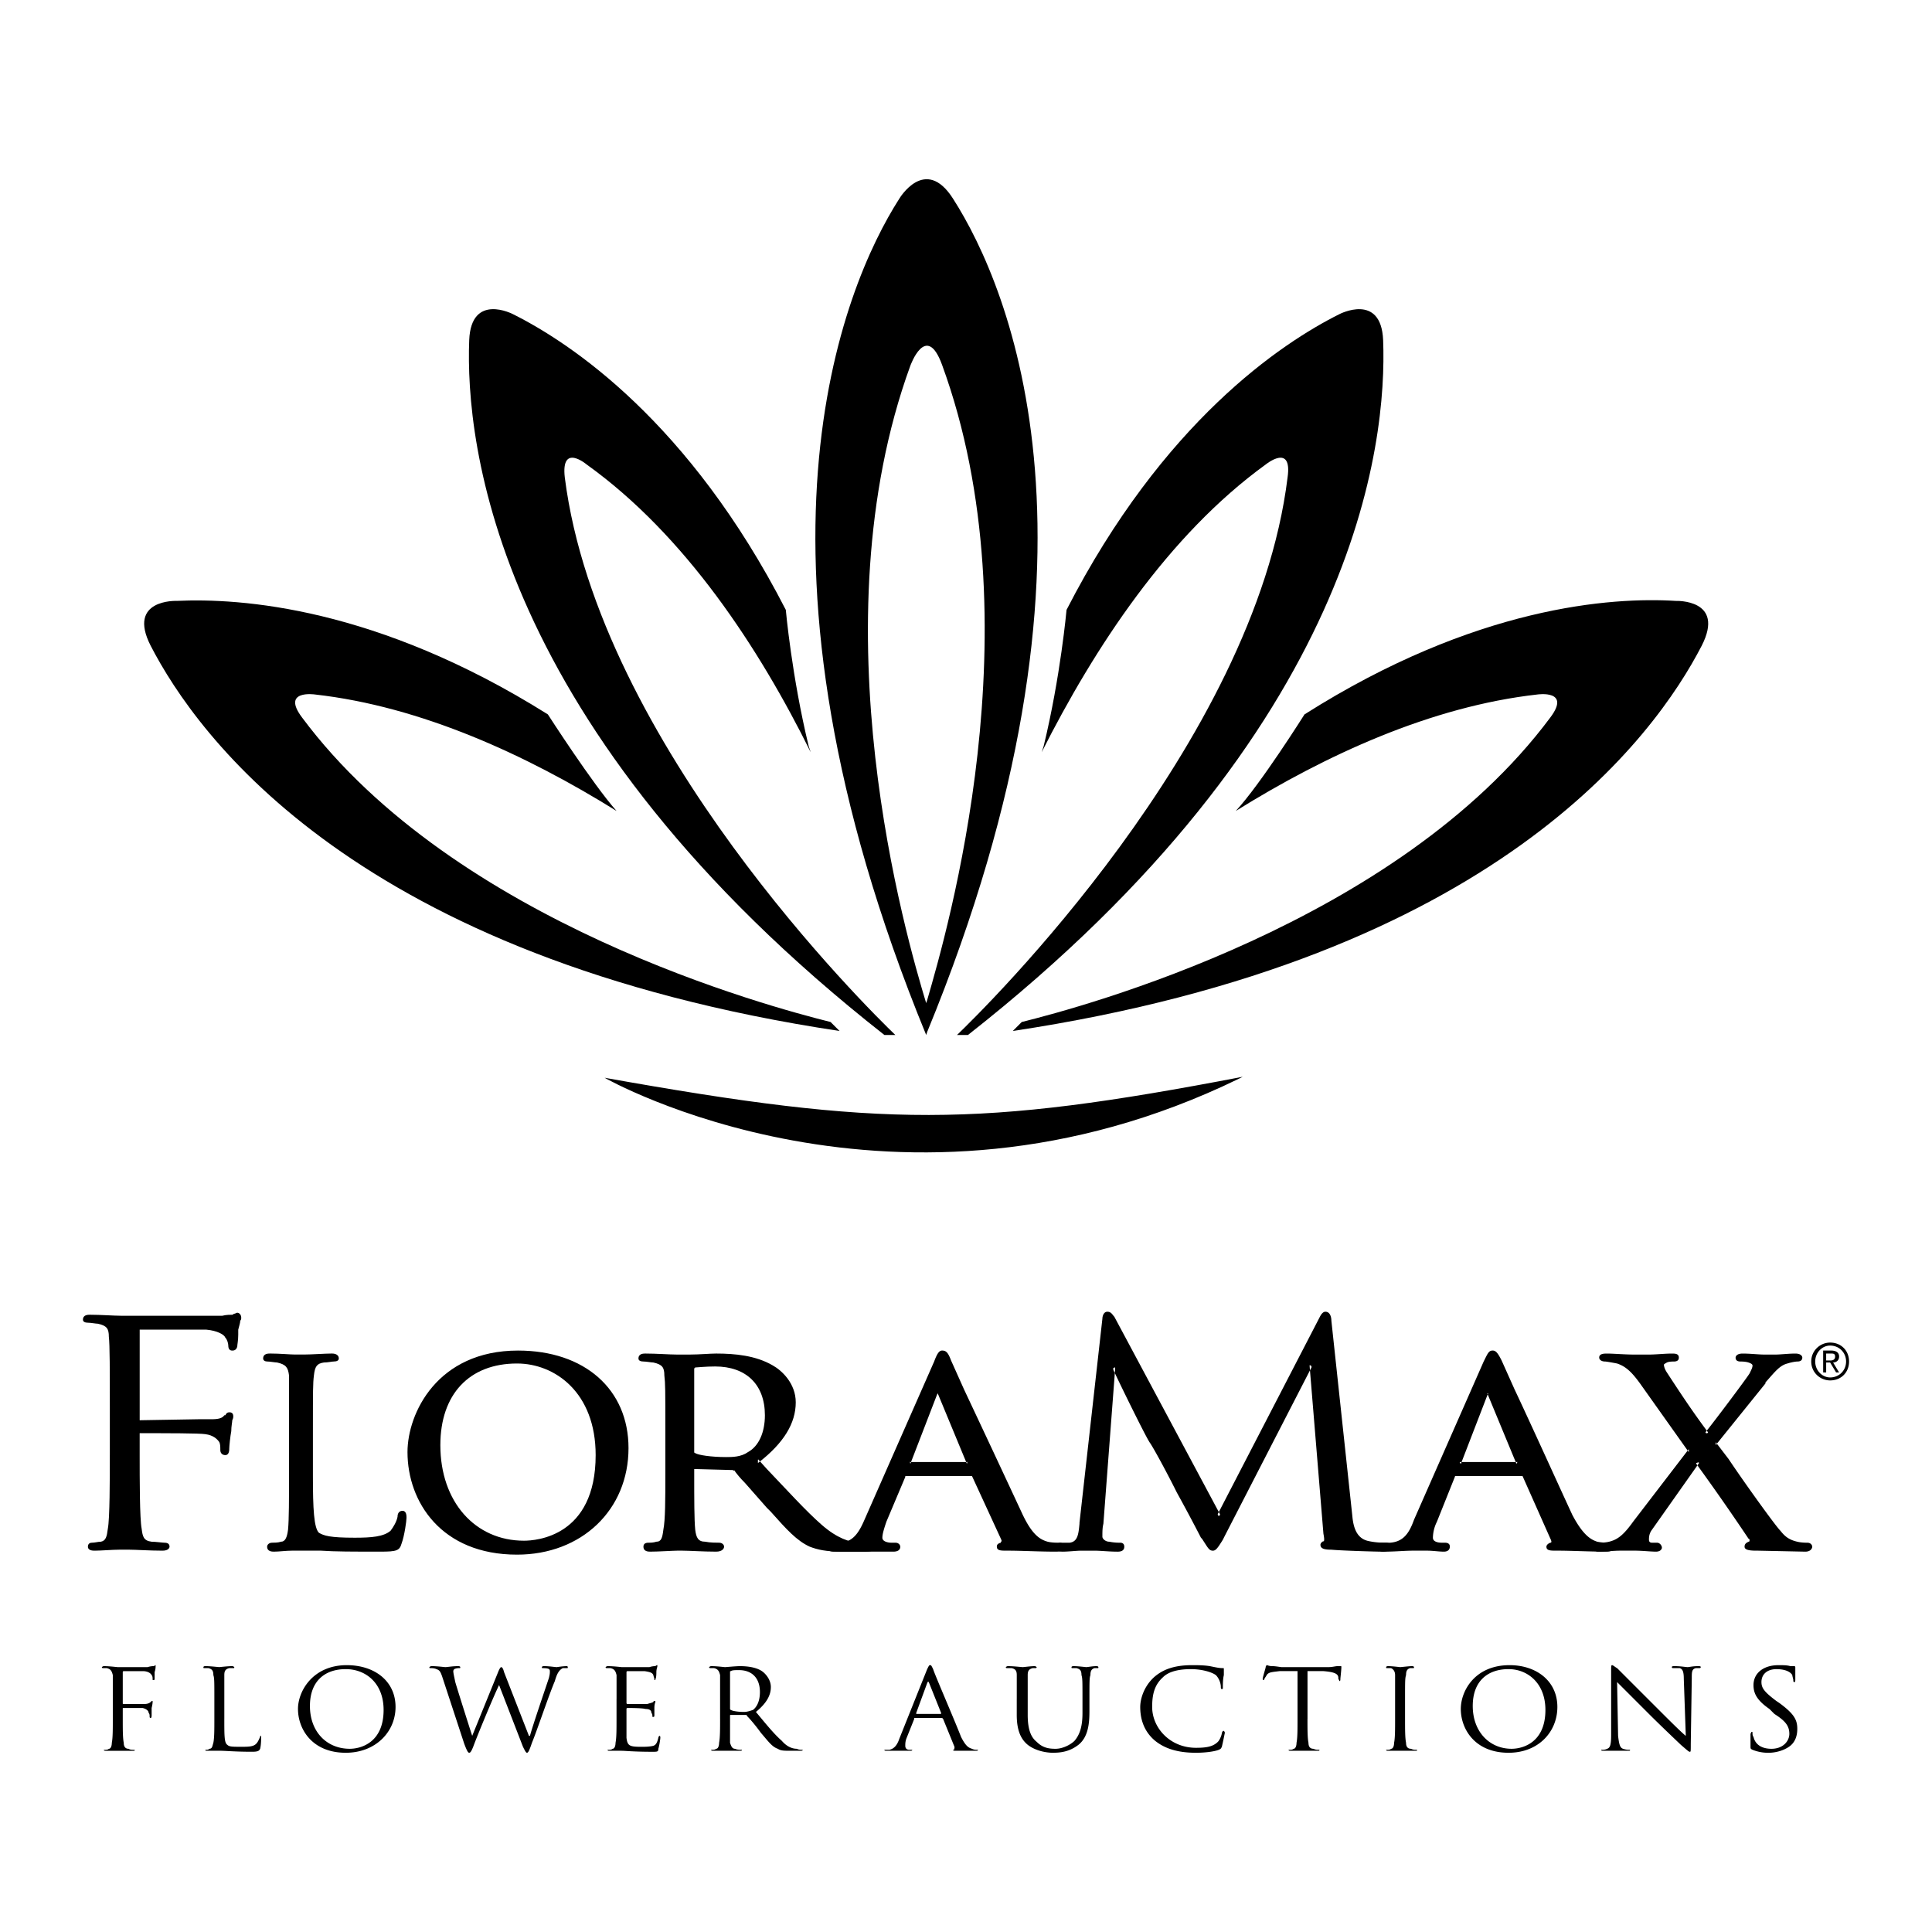 <svg xmlns="http://www.w3.org/2000/svg" width="2500" height="2500" viewBox="0 0 192.756 192.756"><g fill-rule="evenodd" clip-rule="evenodd"><path fill="#fff" d="M0 0h192.756v192.756H0V0z"/><path fill="#fff" d="M80.982 102.066l-28.705-9.237-20.86-13.409-7.349-13.409h10.33l14.204 5.563 6.953 3.674 4.569 4.966 14.799 10.728-14.302-19.368-6.059-18.078-2.285-13.409 8.84 2.285 9.237 9.733 7.053 12.416 3.079 9.833 6.952 12.417-4.668-38.837 7.45-20.759 5.066 3.674 5.066 12.218.992 19.269-.992 10.628-.895 3.675-.895 4.172 6.458-7.847 6.953-18.574 15.693-12.416 4.172 5.562-2.781 13.41-7.45 14.302-5.462 7.847 8.144-2.881 12.117-8.244 19.965-5.065 7.053 1.887-7.549 7.847-12.516 11.125-26.322 10.627-15.295 5.265-18.475-.695-2.285-.895z"/><path d="M92.504 102.961c19.568-47.578 8.244-74.297 2.582-83.137-2.781-4.371-5.363 0-5.363 0-5.662 8.84-16.886 35.757 2.682 83.434l.099-.297zm-1.688-66.45s1.589-4.47 3.178-.099c9.436 25.825.497 56.517-1.49 63.369l-.1.299c-1.986-6.555-11.024-37.645-1.588-63.569zM60.323 107.529s29.202 16.688 63.271.1l.396-.199c-26.42 5.066-35.856 5.066-63.667.099zM123.295 80.91c8.939-5.562 19.469-10.429 30.098-11.622 0 0 3.377-.496 1.291 2.285-15.297 20.561-46.783 28.905-52.744 30.393l-.893.895c48.174-7.251 64.064-29.4 68.734-38.439 2.383-4.668-2.584-4.47-2.584-4.47-6.355-.396-19.965.497-37.047 11.324 0 0-4.371 6.953-6.855 9.634z"/><path d="M126.275 46.345s2.682-2.185 2.186 1.291c-3.277 26.62-30.395 53.14-32.977 55.623h1.092c38.937-30.592 41.816-59.098 41.419-69.329-.199-4.768-4.371-2.583-4.371-2.583-5.76 2.881-17.58 10.727-27.215 29.5 0 0-.596 6.655-2.285 13.607l-.197.596c5.264-10.429 12.614-21.653 22.348-28.705zM61.514 80.91c-8.939-5.562-19.468-10.429-30.097-11.622 0 0-3.376-.496-1.29 2.285 15.296 20.561 46.782 28.905 52.742 30.393l.894.895C35.59 95.61 19.698 73.461 15.03 64.422c-2.384-4.668 2.582-4.47 2.582-4.47 6.357-.298 19.965.597 37.049 11.324 0 0 4.469 6.953 6.853 9.634z"/><path d="M58.535 46.345s-2.583-2.185-2.185 1.291c3.376 26.62 30.394 53.14 32.976 55.623h-1.092c-38.937-30.593-41.817-59.099-41.42-69.33.199-4.768 4.37-2.583 4.37-2.583 5.762 2.881 17.581 10.727 27.216 29.5 0 0 .596 6.655 2.285 13.607l.199.596c-5.166-10.428-12.516-21.652-22.349-28.704zM11.156 140.705c0-3.973 0-6.555-.1-7.449 0-.795-.298-1.191-1.291-1.391-.198-.1-.695-.1-.993-.1-.1 0-.298 0-.298-.1 0-.199.198-.297.497-.297 1.39 0 3.278.098 3.476.098h9.437c.596 0 1.092 0 1.291-.098.198-.1.397-.199.497-.199s.199.1.199.297c0 .199-.199.498-.298 1.191 0 .199-.1 1.391-.1 1.59-.1.199-.1.299-.298.299-.1 0-.199-.1-.199-.299s-.099-.596-.298-.992c-.198-.299-.894-.795-2.085-.795l-6.556-.1c-.199 0-.298.1-.298.297v9.039c0 .1 0 .199.199.199h5.86c.497 0 .894 0 1.39-.1.696 0 1.093-.1 1.391-.396.099-.1.198-.299.298-.299.099 0 .198.1.198.199 0 .199-.198.596-.298 1.391 0 .596-.1 1.59-.1 1.787 0 .199 0 .398-.198.398-.199 0-.199-.1-.199-.199-.099-.199-.099-.596-.199-.895-.198-.396-.695-.793-1.589-.893-.794-.1-6.059-.1-6.556-.1-.1 0-.199 0-.199.199v2.186c0 2.482 0 6.355.199 7.449 0 .693.198 1.291 1.192 1.391.397 0 1.092.098 1.291.098s.298.1.298.199-.199.199-.497.199c-1.688 0-3.575-.1-3.774-.1-.198 0-2.086.1-2.98.1-.397 0-.496-.1-.496-.199s.099-.199.198-.199c.298 0 .696-.098.994-.098.596-.1.695-.697.894-1.391.1-1.094.1-4.967.1-7.449v-4.468z"/><path d="M11.354 140.705v-7.449c-.099-.895-.397-1.391-1.489-1.59-.298-.1-.795-.1-1.093-.1h-.1s.1 0 .1.1h-.1H12.049c.199 0 .397.1.397.1 1.49 0 8.741-.1 9.437-.1h.298c.496 0 .894 0 1.093-.1.099 0 .198-.1.298-.1h.099s-.099 0-.099-.098V131.665c-.1.199-.1.496-.199.895v.596c-.099.396-.099.893-.198 1.092v0c0-.199-.1-.695-.298-1.092-.199-.396-.993-.895-2.285-.895l-6.556-.1c-.298 0-.497.199-.497.496v9.039c0 .299.199.398.397.398h7.25c.696-.1 1.192-.1 1.589-.596 0-.1.1-.1.1-.199h-.1v.297c-.1.199-.1.598-.198 1.094-.1.496-.1 1.59-.1 1.787v.199-.1c0-.197-.099-.596-.199-.895-.199-.396-.794-.893-1.788-1.092h-6.556c-.298 0-.397.1-.397.398v2.186c0 2.582 0 6.355.1 7.449.099.693.298 1.488 1.391 1.588.496.1 1.191.1 1.39.1h.099v-.1h-4.072-3.278v.1c.298 0 .696 0 .994-.1.794-.1.993-.994 1.092-1.588.099-1.094.099-4.867.099-7.449v-4.468h.002zm-.397 4.471c0 2.383 0 6.355-.199 7.35-.099.793-.199 1.191-.695 1.291-.298 0-.597.1-.895.1-.297 0-.397.197-.397.396 0 .398.497.398.695.398.597 0 1.788-.1 2.483-.1h.894c.695 0 2.086.1 3.377.1.596 0 .695-.299.695-.398 0-.199-.1-.396-.497-.396-.199 0-.894-.1-1.291-.1-.795-.1-.894-.498-.994-1.291-.198-.994-.198-4.967-.198-7.35v-2.186c2.781 0 5.959 0 6.556.098.794.1 1.191.498 1.391.795.099.199.099.498.099.795 0 .299.199.498.497.498.397 0 .397-.498.397-.697 0-.197.099-1.191.198-1.688 0-.496.1-.895.1-1.094.1-.197.1-.297.1-.396 0-.396-.298-.396-.397-.396-.199 0-.298.098-.397.297h-.099c-.199.299-.596.396-1.292.396h-1.291l-5.86.1v-9.039h6.655c1.092.102 1.788.498 1.887.795.198.199.298.596.298.795 0 .398.199.498.397.498.1 0 .397 0 .497-.398 0-.197.099-.596.099-1.191v-.498c.1-.396.199-.693.199-.893.099-.1.099-.199.099-.299 0-.297-.199-.496-.397-.496-.099 0-.199.1-.298.1-.099 0-.099.1-.198.1-.199 0-.596 0-.993.1h-9.735-.397c-.695 0-1.986-.1-3.079-.1-.199 0-.695 0-.695.496 0 .199.199.299.497.299s.795.1.993.1c.894.197 1.093.496 1.093 1.291.099.795.099 3.377.099 7.35v4.468h-.001zM31.021 147.26c0 3.676.099 5.365.695 5.762.497.396 1.291.596 3.675.596 1.589 0 2.979 0 3.675-.795.397-.396.696-.992.794-1.49 0-.197.1-.297.298-.297s.199.1.199.396c0 .199-.199 1.787-.497 2.484-.198.596-.298.695-1.887.695-4.47 0-6.457-.1-8.244-.1h-2.384c-.298 0-.397 0-.397-.199 0 0 0-.1.199-.1.298 0 .596-.1.894-.1.596-.098.794-.695.894-1.488.199-.994.199-2.98.199-5.465v-4.469c0-3.973 0-4.668-.1-5.463-.1-.895-.298-1.291-1.292-1.49-.297-.1-.794-.1-1.092-.1-.1 0-.199 0-.199-.1 0-.197.1-.197.497-.197H33.106c.298 0 .397 0 .397.197 0 .1-.1.1-.199.1-.198 0-.596 0-.993.1-.895.1-1.193.596-1.193 1.49-.099.795-.099 1.49-.099 5.463v4.57h.002z"/><path d="M30.822 147.26c0 4.172.199 5.463.795 5.959.496.498 1.489.598 3.774.598 1.589 0 2.979 0 3.874-.795.397-.396.695-1.092.795-1.689l.099-.1h-.099s.099 0 .099.199-.298 1.689-.497 2.385c-.199.496-.199.596-1.688.596-2.781 0-4.569-.1-5.96-.1-.895 0-1.589-.1-2.284-.1h-.1s-.099.1-.496.1h-2.086.1c0 .1 0 .1-.1.1h.1c.298 0 .695 0 .993-.1.795-.199.895-.994.994-1.59.198-1.092.198-3.078.198-5.562v-4.469c0-3.973 0-4.668-.1-5.562 0-.895-.298-1.391-1.49-1.59-.199-.098-.794-.098-1.092-.098v.098h.298c.993 0 1.986 0 2.482.1h.895c.794-.1 2.086-.1 2.781-.1h.198c0-.098 0-.098.1-.098h-.1c-.198 0-.695 0-.993.098-1.093.1-1.391.695-1.391 1.59-.1.895-.1 1.59-.1 5.562v4.568h.001zm.398-4.569c0-3.973 0-4.668.099-5.463.099-.895.299-1.191.994-1.291.397 0 .794-.1.993-.1.298 0 .497-.1.497-.299 0-.496-.596-.496-.695-.496-.695 0-1.987.1-2.781.1h-.596-.299c-.496 0-1.489-.1-2.482-.1-.199 0-.695 0-.695.496 0 .199.198.299.397.299.298 0 .795.1.993.1.894.199 1.093.496 1.192 1.291v9.932c0 2.385 0 4.471-.099 5.465-.1.793-.298 1.191-.695 1.191-.298.1-.695.1-.894.1-.298 0-.497.197-.497.396 0 .496.497.496.695.496.496 0 1.191-.098 1.788-.098h2.88c1.391.098 3.179.098 5.96.098 1.589 0 1.887-.098 2.086-.793.298-.797.497-2.285.497-2.584 0-.199 0-.695-.398-.695-.298 0-.497.199-.497.596-.1.498-.397.994-.695 1.391-.695.596-1.887.695-3.576.695-2.483 0-3.079-.199-3.576-.496-.497-.496-.596-2.385-.596-5.662v-4.569zM43.735 144.182c0-5.562 3.377-8.344 7.847-8.344 4.172 0 8.045 3.277 8.045 9.338 0 7.449-4.966 8.74-7.35 8.74-4.768 0-8.542-3.775-8.542-9.734zm-2.881.695c0 4.568 3.179 10.031 10.728 10.031 6.556 0 10.926-4.668 10.926-10.43 0-5.959-4.569-9.535-10.827-9.535-7.549 0-10.827 5.862-10.827 9.934z"/><path d="M43.934 144.182c0-5.066 2.88-8.145 7.648-8.145 3.774 0 7.847 2.879 7.847 9.139 0 8.143-5.959 8.541-7.151 8.541-4.868 0-8.344-3.873-8.344-9.535zm8.343 10.031c1.292 0 7.549-.496 7.549-9.037 0-6.557-4.271-9.537-8.244-9.537-4.966 0-8.045 3.277-8.045 8.543-.001 5.859 3.575 10.031 8.74 10.031z"/><path d="M40.656 144.877c0 4.967 3.377 10.23 10.926 10.23 6.456 0 11.125-4.471 11.125-10.629 0-5.859-4.371-9.732-11.025-9.732-8.047 0-11.026 6.256-11.026 10.131zm11.025-9.734c6.356 0 10.628 3.773 10.628 9.336 0 5.961-4.569 10.232-10.728 10.232-7.251 0-10.43-5.066-10.43-9.834.001-3.775 2.882-9.734 10.53-9.734zM69.063 136.533c0-.1.1-.199.199-.299.297-.098 1.092-.098 2.086-.098 3.178 0 5.264 1.887 5.264 5.064 0 1.887-.794 3.277-1.888 3.873-.694.498-1.589.498-2.284.498-1.391 0-2.781-.1-3.178-.396-.199-.102-.199-.199-.199-.299v-8.343zM66.58 147.16c0 2.484 0 4.471-.099 5.465-.199.793-.298 1.391-.895 1.488-.298 0-.695.1-.894.1-.199 0-.298.1-.298.1 0 .199.198.199.496.199H71.446c.397 0 .497 0 .497-.199 0 0 0-.1-.199-.1-.298 0-.993-.1-1.391-.1-.894-.098-1.092-.695-1.191-1.488-.1-.994-.1-2.98-.1-5.465v-.596c0-.1 0-.197.199-.197h3.675c.198 0 .298.098.397.197.695.596 2.085 2.385 3.376 3.775 1.689 1.887 2.781 3.178 4.172 3.676.695.396 1.49.496 3.178.496h2.186c.596 0 .795 0 .795-.199 0 0-.199-.1-.298-.1-.199 0-.597 0-1.192-.1-.795-.098-2.086-.396-3.774-1.787-1.688-1.59-3.775-3.873-6.357-6.557 2.782-2.086 3.774-3.973 3.774-5.859 0-1.787-1.391-2.98-2.185-3.477-1.589-.992-3.675-1.092-5.562-1.092h-7.052c-.298 0-.497 0-.497.197 0 .1.198.1.298.1.298 0 .794 0 .993.1.994.199 1.292.596 1.391 1.49v9.933h.001z"/><path d="M69.262 136.533l.1-.1c.198 0 .992-.1 1.986-.1 3.079 0 4.966 1.789 4.966 4.867 0 1.689-.596 3.08-1.688 3.676-.695.496-1.589.496-2.185.496-1.49 0-2.781-.197-3.079-.396-.1 0-.1-.1-.1-.1v-8.343zm-.497 8.344c0 .197.1.396.397.496.497.299 1.887.496 3.278.496.596 0 1.589-.1 2.383-.596 1.192-.695 1.987-2.186 1.987-4.072 0-3.277-2.087-5.363-5.463-5.363-.895 0-1.789.1-2.186.199-.198.1-.397.297-.397.496v8.344h.001z"/><path d="M66.381 147.16c0 2.385 0 4.471-.198 5.465-.1.793-.199 1.191-.696 1.191-.298.1-.596.1-.794.1-.397 0-.497.197-.497.396 0 .496.497.496.695.496.794 0 2.285-.098 2.682-.098h.497c.695 0 2.086.098 3.377.098.596 0 .795-.297.795-.496s-.199-.396-.497-.396-.894 0-1.391-.1c-.695 0-.894-.398-.992-1.191-.1-.994-.1-3.08-.1-5.465v-.596h-.1.1l3.675.1c.198 0 .198 0 .298.1v-.1c.199.299.596.795 1.093 1.291.695.795 1.49 1.689 2.186 2.484l.396.396c1.59 1.789 2.583 2.881 3.874 3.477.795.299 1.589.496 3.277.496h2.186c.497 0 .994 0 .994-.496 0-.199-.199-.396-.497-.396h-1.192c-.795-.1-1.987-.398-3.576-1.789-1.59-1.391-3.377-3.377-5.463-5.562l-.895-.992v.396c2.583-1.986 3.774-3.973 3.774-6.059 0-1.887-1.391-3.178-2.284-3.676-1.689-.992-3.774-1.191-5.662-1.191-.596 0-1.688.1-2.582.1h-.994-.397c-.695 0-1.987-.1-3.079-.1-.199 0-.695 0-.695.496 0 .199.199.299.497.299s.794.1.993.1c.895.199 1.093.496 1.093 1.291.099.795.099 1.49.099 5.463v4.468zm.398-4.469v-5.562c-.099-.895-.397-1.391-1.49-1.59-.298-.098-.794-.098-1.092-.098h-.1s.1 0 .1.098h-.1.298c1.092 0 2.384 0 3.079.1h.397c.1 0 .497 0 .994-.1h2.582c1.788 0 3.874.1 5.463 1.094.795.396 1.987 1.588 1.987 3.277 0 1.986-1.093 3.773-3.576 5.662l-.199.197 1.093 1.094c2.086 2.285 3.874 4.172 5.462 5.562 1.59 1.49 2.98 1.787 3.875 1.887.595.1.993.1 1.192.1h.099s-.099 0-.099-.1h.099-2.782c-1.589 0-2.384-.1-3.178-.496-1.093-.498-2.086-1.59-3.675-3.279l-.298-.396c-.794-.795-1.589-1.688-2.186-2.482-.496-.498-.893-.994-1.191-1.291-.198-.1-.298-.199-.596-.199l-3.675-.1c-.298 0-.497.199-.497.496v.596c0 2.484 0 4.471.199 5.562.099.695.298 1.49 1.39 1.59.397 0 1.093.1 1.391.1h.1c-.1 0-.1 0-.1-.1h-.298c-1.291 0-2.682 0-3.377-.1h-.298-.199c-1.291.1-2.185.1-2.682.1h-.298v.1h.1c.198 0 .596 0 .894-.1.795-.199.994-.994 1.093-1.59.099-1.092.099-3.078.099-5.562v-4.47z"/><path d="M90.716 146.068c-.099 0-.198 0-.099-.1l2.682-6.854c.198-.396.298-.396.496 0l2.88 6.854c0 .1 0 .1-.099.1h-5.86zm-4.271 5.662c-.596 1.291-1.191 2.285-2.582 2.383-.198 0-.695.1-.894.1-.1 0-.199 0-.199.1 0 .199.1.199.497.199h5.861c.298 0 .497 0 .497-.199 0-.1-.1-.1-.298-.1h-.397c-.497 0-1.093-.297-1.093-.795 0-.396.099-.992.397-1.688l1.887-4.471c0-.197.1-.197.298-.197h6.556c.1 0 .198 0 .198.098l2.881 6.258c.199.398 0 .695-.197.695-.1 0-.199.1-.199.199 0 .199.297.199.895.199h4.768c.396 0 .695 0 .695-.199 0-.1-.199-.1-.299-.1-.396 0-.795-.1-1.291-.197-.596-.1-1.49-.498-2.582-2.783-1.889-3.873-6.656-14.4-7.152-15.395-.297-.795-.497-.895-.695-.895-.099 0-.298.199-.596.994l-6.956 15.794z"/><path d="M90.716 145.869s.1 0 .1.1v.1l2.682-6.953.1-.1h-.1l.1.1 2.88 6.953v-.1.1c0-.1 0-.199.1-.199h-5.862v-.001zm5.861.498c.099 0 .199-.1.298-.199.1-.1 0-.199 0-.299l-2.88-6.854c-.099-.1-.199-.496-.497-.496-.198 0-.298.396-.397.496l-2.682 6.854c-.099.1 0 .299 0 .299.1.1.199.199.298.199h5.86z"/><path d="M86.247 151.631c-.596 1.391-1.192 2.186-2.384 2.285h-.894c-.299 0-.497.197-.497.396 0 .496.596.496.795.496h5.86c.596 0 .694-.297.694-.496 0-.1-.099-.396-.496-.396h-.397c-.298 0-.894-.1-.894-.498 0-.396.199-.992.397-1.588l1.887-4.471c0-.1 0-.1.099-.1h6.656-.1l2.881 6.258c.098.199.098.299 0 .299v.1c-.398.1-.398.297-.398.396 0 .398.398.398.994.398h.1c1.389 0 3.078.098 4.768.098.297 0 .893 0 .893-.496 0-.1-.1-.396-.496-.396-.299 0-.795 0-1.191-.1-.695-.199-1.49-.598-2.484-2.682a2884.64 2884.64 0 0 0-5.86-12.516l-1.291-2.881c-.298-.795-.496-.992-.894-.992-.298 0-.497.297-.794 1.092l-6.954 15.794zm7.35-15.594c.099-.199.298-.795.397-.895.199 0 .398.596.497.795l1.292 2.881c1.688 3.576 4.47 9.732 5.86 12.514 1.092 2.285 1.986 2.781 2.781 2.881.396.199.895.199 1.291.199h.1s-.1 0-.1-.1H100.451c-.299-.1-.596-.1-.596-.1v.2l.098-.1c.1 0 .299-.1.299-.297.1-.1.199-.299 0-.697l-2.881-6.256c-.1-.199-.199-.299-.397-.299h-6.556c-.199 0-.397.1-.497.396-.1 0-1.887 4.471-1.887 4.471-.298.695-.397 1.291-.397 1.787 0 .695.695.994 1.292.994h.497s-.1 0-.1-.1H82.87h.1c0 .1-.1.1-.1.1h.1c.198 0 .695 0 .894-.1 1.689-.1 2.284-1.291 2.781-2.482l6.952-15.792z"/><path d="M134.719 151.232c.1.895.297 2.385 1.588 2.684a6.225 6.225 0 0 0 1.988.297c.197 0 .297 0 .297.1 0 .199-.297.199-.695.199-.695 0-3.973 0-5.064-.1-.697-.1-.895-.1-.895-.299 0-.098.1-.098.197-.197.199 0 .199-.398.199-.895l-1.49-16.984h-.1l-8.74 17.084c-.695 1.092-.695 1.291-.992 1.291-.199 0-.398-.199-.994-1.094-.795-1.291-4.271-8.342-5.064-9.535-.299-.396-3.477-6.754-3.775-7.449h-.1l-1.291 15.596v1.389c0 .299.396.697.795.697.496.098.992.197 1.191.197.1 0 .199 0 .199.1 0 .199-.199.199-.496.199H106.014c-.299 0-.498 0-.498-.199 0-.1.199-.1.299-.1.297 0 .496 0 .895-.1 1.092-.197 1.092-1.191 1.291-2.086l2.184-20.461c0-.297.1-.396.299-.396s.299.1.496.297l10.629 19.865 10.23-19.766c.1-.297.199-.396.396-.396.299 0 .398.199.398.695l2.086 19.367z"/><path d="M134.42 151.332c.199.795.398 2.484 1.887 2.881a9.118 9.118 0 0 0 1.988.199h.098s-.098 0-.098-.1l.098-.1c-.098.1-.197.1-.496.1-.596 0-3.973-.1-5.064-.1-.498-.1-.697-.1-.697-.197 0 .098.1.098.1.098l-.1.1h.1c.398-.1.398-.695.299-1.191l-1.49-16.984v-.199h-.396l-.1.1-8.742 17.084-.197.396c-.398.598-.496.795-.596.795s-.398-.396-.695-.895l-.1-.197c-.398-.496-1.291-2.385-2.385-4.371-1.092-2.186-2.283-4.469-2.781-5.066-.197-.396-2.781-5.66-3.674-7.449l-.1-.098h-.398l-1.291 15.793v1.389c0 .398.398.895.994.994.496.1.992.1 1.191.1h.1c-.1 0-.1 0-.1-.1h-.297c-.795 0-1.689 0-2.285-.1h-.596c-.1 0-.398 0-.695.1h-2.186v.1h.1c.297 0 .496 0 .992-.1 1.094-.199 1.293-1.191 1.391-2.186v-.1l2.186-20.461v.1l.1-.297c.1 0 .1 0 .299.297l10.627 19.766.199.398 10.43-20.164c.098-.297.197-.297.197-.297h.1l.1.496 1.983 19.466zm-1.588-19.566c0-.299-.1-.895-.598-.895-.297 0-.496.398-.596.596l-10.23 19.766h.396l-10.627-19.863c-.199-.199-.299-.498-.695-.498s-.496.498-.496.695l-2.285 20.363v.098c-.1 1.094-.197 1.789-.992 1.889h-.895c-.299 0-.496.197-.496.396 0 .299.197.496.695.496.596 0 1.389-.098 1.887-.098h1.291c.596 0 1.49.098 2.285.098.197 0 .695 0 .695-.496 0-.199-.1-.396-.398-.396-.199 0-.596 0-1.092-.1-.398 0-.695-.299-.695-.498 0-.496 0-.893.1-1.291l1.191-15.693-.199.199h.1l-.199-.1c0 .1 3.377 7.053 3.775 7.549.396.596 1.59 2.781 2.682 4.967a169.962 169.962 0 0 1 2.383 4.469l.102.1c.594.895.693 1.193 1.092 1.193.297 0 .496-.299.992-1.094l.199-.398 8.74-16.984-.199.1h.1l-.197-.197 1.391 16.885c.098.496.098.695 0 .795 0-.1.098-.1.098-.1-.297.1-.396.299-.396.396 0 .398.396.498 1.094.498 1.092.1 4.469.197 5.064.197.795 0 .895-.297.895-.496 0-.1-.1-.396-.496-.396-.299 0-1.094 0-1.889-.199-1.092-.299-1.391-1.391-1.488-2.484l-2.089-19.469z"/><path d="M145.645 146.068c-.1 0-.199 0-.1-.1l2.682-6.854c.1-.396.299-.396.396 0l2.881 6.854c.1.1.1.1-.1.1h-5.759zm-4.372 5.662c-.496 1.291-1.092 2.285-2.482 2.383-.299 0-.695.1-.895.1s-.297 0-.297.1c0 .199.197.199.596.199H144.055c.199 0 .398 0 .398-.199 0-.1-.1-.1-.299-.1h-.299c-.496 0-1.191-.297-1.191-.795 0-.396.199-.992.496-1.688l1.789-4.471c.1-.197.199-.197.297-.197h6.557c.199 0 .199 0 .297.098l2.881 6.258c.1.398 0 .695-.197.695-.199 0-.199.1-.199.199 0 .199.297.199.893.199h4.77c.297 0 .596 0 .596-.199 0-.1-.1-.1-.299-.1-.297 0-.795-.1-1.191-.197-.695-.1-1.59-.498-2.682-2.783-1.789-3.873-6.656-14.4-7.053-15.395-.396-.795-.496-.895-.695-.895s-.299.199-.695.994l-6.956 15.794z"/><path d="M145.645 145.869v.1c.1 0 .1.1.1.1l2.682-6.953c0-.1.1-.1.1-.1h-.199s.1 0 .1.1l2.879 6.953v-.1.1c0-.1.1-.199.1-.199h-5.762v-.001zm5.759.498c.199 0 .299-.1.299-.199.1-.1.1-.199.1-.299h-.1l-2.881-6.854c0-.1-.1-.496-.396-.496-.299 0-.398.396-.398.496l-2.781 6.854c0 .1 0 .299.1.299 0 .1.1.199.299.199h5.758z"/><path d="M141.074 151.631c-.496 1.391-1.092 2.186-2.383 2.285h-.795c-.396 0-.496.197-.496.396 0 .496.496.496.795.496.992 0 1.986-.098 2.781-.098h1.39c.596 0 1.191.098 1.688.098s.596-.297.596-.496c0-.1 0-.396-.496-.396h-.299c-.396 0-.893-.1-.893-.498a3.7 3.7 0 0 1 .396-1.588l1.789-4.471c0-.1.098-.1.098-.1h6.657l2.781 6.258c.1.199.1.299.1.299 0 .1-.1.1-.1.1-.299.1-.398.297-.398.396 0 .398.398.398.994.398h.197c1.293 0 3.08.098 4.77.098.197 0 .793 0 .793-.496 0-.1-.1-.396-.496-.396-.297 0-.695 0-1.191-.1-.596-.199-1.391-.598-2.484-2.682-1.291-2.781-4.072-8.939-5.76-12.516l-1.291-2.881c-.398-.795-.596-.992-.895-.992-.396 0-.496.297-.895 1.092l-6.953 15.794zm7.352-15.594c.1-.199.396-.795.496-.895.1 0 .398.596.496.795l1.293 2.881c1.688 3.576 4.469 9.732 5.76 12.514 1.092 2.285 2.086 2.781 2.781 2.881.496.199.994.199 1.291.199h.1v-.1H155.28c-.199-.1-.496-.1-.596-.1 0 0 .1 0 .1.1 0 0 0 .1-.1.1 0 0 .1 0 .1-.1.197 0 .297-.1.396-.297.1-.1.1-.299 0-.697l-2.881-6.256a.546.546 0 0 0-.496-.299h-6.557c-.098 0-.396.1-.496.396l-1.787 4.471c-.299.695-.498 1.291-.498 1.787 0 .695.695.994 1.391.994h.399v-.1H142.466c-.396-.1-.693-.1-.793-.1h-.795c-.695.1-1.689.1-2.682.1h-.398v.1h.1c.199 0 .596 0 .895-.1 1.588-.1 2.186-1.291 2.781-2.482l6.852-15.792z"/><path d="M168.688 144.678l-4.967-6.754c-.695-.994-1.291-1.787-2.383-2.086-.496-.1-1.092-.199-1.191-.199-.199 0-.299-.1-.299-.197 0-.1.1-.1.496-.1h6.457c.396 0 .496 0 .496.1 0 .197-.1.197-.297.197-.199 0-.596 0-.795.1-.299.1-.398.299-.398.398 0 .297.1.596.299.893a134.514 134.514 0 0 0 4.172 6.059c.895-1.092 4.172-5.463 4.469-5.959.199-.396.299-.596.299-.895 0-.197-.199-.396-.496-.496-.299-.1-.795-.1-.895-.1-.199 0-.299 0-.299-.197 0-.1.1-.1.498-.1H179.118c.396 0 .496 0 .496.1 0 .098-.1.197-.297.197-.199 0-.695 0-.994.199-.895.199-1.49.895-2.383 1.986l-4.967 6.158c.596.795 5.859 8.244 6.455 8.939.498.496.895.895 1.789 1.094.496.098.895.197 1.092.197.199 0 .299 0 .299.1 0 .199-.199.199-.496.199h-4.867c-.795-.1-.895-.1-.895-.199s0-.199.1-.199c.199-.098.496-.396.199-.795-1.689-2.482-3.377-4.965-5.266-7.549l-4.768 6.756c-.199.396-.396.893-.396 1.092 0 .299.197.496.496.496.199 0 .396.1.596.1s.199.1.199.199-.1.1-.299.1h-5.76c-.199 0-.299 0-.299-.1s.1-.199.299-.199c.197 0 .695-.1 1.092-.197.994-.199 1.59-.697 2.582-1.988l5.563-7.35z"/><path d="M168.787 144.578l-4.867-6.854c-.795-1.092-1.391-1.787-2.482-2.086-.498-.1-1.094-.197-1.291-.197h-.1v.098h2.979c.498.1.795.1.895.1s.299 0 .695-.1h2.485v-.098h-.1c-.199 0-.596 0-.895.098-.299.1-.496.299-.496.598 0 .297.1.695.297.992 1.49 2.285 2.781 4.172 4.172 6.059l.199.299.199-.299c.893-1.092 4.172-5.463 4.469-5.959.199-.396.299-.695.299-.994 0-.297-.299-.596-.695-.695-.299-.098-.795-.098-.895-.098h-.1v.098h2.485c.197.1.396.1.496.1.098 0 .297 0 .596-.1h2.285v-.098h-.1c-.1 0-.695 0-1.094.098-.893.299-1.59.994-2.383 2.086l-.1.1-4.867 6.158-.1.1.1.199 1.191 1.688c1.789 2.484 4.768 6.656 5.266 7.152.396.496.893.994 1.887 1.191.396.1.895.199 1.092.199h.1s-.1 0-.1-.1h.1-5.164c-.299-.1-.695-.1-.795-.1.1 0 .1 0 .1.1a.784.784 0 0 0 .396-.396c.1-.199.1-.398-.1-.697a230.609 230.609 0 0 0-5.264-7.547l-.199-.299-4.967 7.053a2.115 2.115 0 0 0-.396 1.191c0 .398.299.695.695.695.199.1.396.1.596.1 0-.1 0-.1.1-.1H163.126c-.396-.1-.795-.1-.893-.1-.1 0-.299 0-.596.1h-2.286s.1 0 .1.1h-.1.1c.1 0 .596 0 1.191-.1.994-.297 1.688-.895 2.682-2.186l5.463-7.25.1-.199-.1-.1zm-5.859 7.252c-.994 1.389-1.59 1.787-2.385 1.986-.396.1-.895.1-1.092.1-.299 0-.498.297-.498.496 0 .1.1.396.498.396.695 0 1.588-.098 2.186-.098H163.126c.695 0 1.59.098 2.086.098.498 0 .596-.297.596-.396 0-.199-.197-.496-.496-.496h-.496c-.199 0-.299-.1-.299-.299s0-.596.299-.992l4.768-6.756-.398.1a233.832 233.832 0 0 1 5.266 7.549c.1 0 .1.1.1.199s-.1.1-.1.1c-.199.1-.396.199-.396.496 0 .299.396.398 1.191.398h.197l4.67.098c.596 0 .695-.396.695-.496s-.1-.396-.498-.396c-.1 0-.596 0-.992-.1-.895-.199-1.293-.598-1.689-1.094-.496-.496-3.574-4.768-5.164-7.15l-1.291-1.689v.299l4.965-6.158v-.1c.895-.994 1.391-1.689 2.186-1.887.299-.1.795-.199.994-.199.396 0 .496-.199.496-.396 0-.1-.1-.398-.695-.398-.695 0-1.49.1-1.986.1h-.596-.496c-.598 0-1.391-.1-2.186-.1-.596 0-.695.299-.695.398 0 .098 0 .396.496.396.1 0 .496 0 .795.1.297.1.396.199.396.297 0 .199-.1.398-.297.795-.299.498-3.576 4.867-4.471 5.961h.398c-1.49-1.988-2.684-3.775-4.172-6.061-.199-.297-.299-.596-.299-.793 0 0 .1-.1.299-.199.197-.1.596-.1.695-.1.496 0 .496-.299.496-.396 0-.398-.396-.398-.695-.398-.695 0-1.59.1-2.285.1h-1.491c-.893 0-2.086-.1-2.682-.1-.297 0-.793 0-.793.398 0 .197.197.396.596.396.1 0 .695.1 1.191.199.895.297 1.49.893 2.285 1.986l4.865 6.854v-.299l-5.561 7.251zM11.255 169.51v-2.385c-.099-.396-.199-.596-.596-.695h-.397s-.099 0-.099-.1c0 0 .099-.098.198-.098.596 0 1.292.098 1.391.098h2.98c.298-.098.496-.098.596-.098.099 0 .099-.1.198-.1v.1c0 .098 0 .297-.099.596v.695c0 .099-.099.1-.099.1-.1 0-.1 0-.1-.1s0-.299-.099-.398c-.099-.197-.397-.396-.894-.396h-1.887s-.099 0-.099.1v3.078c0 .1 0 .1.099.1h2.086c.298 0 .497-.1.596-.197.099-.102.099-.102.198-.102v.102s0 .197-.099.596v.695c0 .1 0 .297-.099.297-.1 0-.1-.1-.1-.1 0-.197 0-.297-.099-.396 0-.199-.199-.396-.596-.496h-1.887c-.099 0-.099 0-.099.1v.992c0 1.092 0 1.887.099 2.385 0 .297.099.596.497.596.1.1.397.1.497.1h.099c0 .098 0 .098-.198.098h-2.682c-.099 0-.199 0-.199-.098h.1c.099 0 .298 0 .397-.1.198 0 .298-.299.298-.596.099-.498.099-1.293.099-2.385v-1.988h-.001zM22.38 171.496c0 1.689 0 2.385.297 2.582.199.199.497.199 1.391.199.695 0 1.192 0 1.49-.299.199-.197.298-.496.397-.695 0-.098 0-.098.1-.098v.098c0 .199 0 .795-.1 1.193-.099.197-.198.297-.794.297-1.788 0-2.582-.1-3.277-.1h-1.193c-.198 0-.198 0-.198-.098h.099c.099 0 .199 0 .298-.1.298 0 .298-.299.397-.596.1-.498.1-1.293.1-2.385v-1.986c0-1.787 0-2.086-.1-2.385 0-.396-.099-.596-.496-.695h-.397c-.099 0-.099 0-.099-.1 0 0 0-.098.199-.098.497 0 1.291.098 1.391.098 0 0 .894-.098 1.291-.098.1 0 .198.098.198.098 0 .1 0 .1-.099.1h-.397c-.397.1-.497.299-.497.695V171.496h-.001zM30.922 170.205c0-2.482 1.49-3.676 3.576-3.676 1.987 0 3.774 1.391 3.774 4.072 0 3.279-2.285 3.875-3.377 3.875-2.285.001-3.973-1.689-3.973-4.271zm-1.192.299c0 1.984 1.39 4.369 4.768 4.369 2.979 0 4.966-2.086 4.966-4.57 0-2.58-2.086-4.17-4.867-4.17-3.377 0-4.867 2.582-4.867 4.371zM52.773 173.186h.1c.298-1.094 1.391-4.271 1.887-5.762.1-.398.1-.496.1-.695s-.1-.299-.696-.299c-.099 0-.099 0-.099-.1 0 0 0-.098.199-.098.596 0 1.092.098 1.291.098 0 0 .596-.098.994-.098.099 0 .099.098.099.098 0 .1 0 .1-.099.1h-.397c-.397.199-.596.596-.795 1.293-.596 1.391-1.788 4.965-2.285 6.158-.298.893-.397.992-.497.992-.099 0-.198-.199-.397-.596l-2.384-6.158c-.496.994-2.185 5.066-2.582 6.158-.199.496-.298.596-.397.596-.099 0-.198-.1-.497-.895l-2.185-6.654c-.199-.596-.298-.695-.596-.795-.199-.1-.497-.1-.596-.1-.099 0-.099 0-.099-.1 0 0 .099-.098.199-.098.596 0 1.291.098 1.391.098.198 0 .695-.098 1.291-.098.198 0 .198.098.198.098 0 .1 0 .1-.099.1-.1 0-.298 0-.497.1 0 0-.099.1-.099.199 0 .199.099.596.198 1.092.199.695 1.49 4.768 1.689 5.365l2.583-6.357c.198-.498.298-.498.298-.498.099 0 .198.1.298.498l2.481 6.358zM61.514 169.51v-2.385c-.099-.396-.198-.596-.596-.695h-.397s-.1 0-.1-.1c0 0 .1-.098.199-.098.596 0 1.391.098 1.391.098h2.781c.298-.098.497-.098.596-.098 0 0 .099-.1.198-.1v.1c0 .098-.099.297-.099.596 0 .1 0 .596-.099.695v.1c-.1 0-.1 0-.1-.1s-.1-.299-.1-.398c-.099-.197-.198-.297-.894-.396h-1.689s-.099 0-.099.1v3.078c0 .1.099.1.099.1h1.987c.298-.1.397-.1.596-.197 0-.102.1-.102.1-.102.1 0 .1 0 .1.102 0 0-.1.197-.1.596v.695c0 .099 0 .197-.1.197-.099 0-.099 0-.099-.098 0-.1 0-.199-.1-.299 0-.199-.1-.396-.596-.396-.298-.1-1.589-.1-1.789-.1 0 0-.099 0-.099.1v2.879c.099.795.298.895 1.49.895.298 0 .794 0 1.191-.1.298-.1.397-.396.497-.795 0-.1.1-.197.1-.197.099 0 .099.098.099.197s-.099.795-.199 1.094c0 .297-.099.297-.595.297-1.888 0-2.682-.1-3.079-.1h-1.192c-.099 0-.198 0-.198-.098h.099c.099 0 .298 0 .397-.1.199 0 .298-.299.298-.596.099-.498.099-1.293.099-2.385v-1.986h.002zM72.837 166.828c0-.1 0-.1.1-.1.099-.1.397-.1.794-.1 1.292 0 2.086.795 2.086 2.186 0 .893-.298 1.488-.695 1.787-.298.1-.596.199-.894.199-.596 0-1.192-.1-1.291-.199-.1 0-.1-.098-.1-.098v-3.675zm-.993 4.668c0 .992 0 1.887-.1 2.385 0 .297-.099.596-.298.596-.099.1-.298.1-.397.1h-.099c0 .098.099.098.198.098h2.682c.099 0 .199 0 .199-.098h-.1c-.099 0-.397 0-.596-.1-.298 0-.397-.299-.497-.596v-2.682c0-.1 0-.1.1-.1h1.49c.099 0 .099.1.099.1.298.297.894.992 1.391 1.688.695.795 1.093 1.391 1.688 1.59.298.197.597.197 1.292.197h.894c.198 0 .298 0 .298-.098h-.1c-.099 0-.298 0-.497-.1-.298 0-.894-.1-1.49-.795-.794-.695-1.589-1.689-2.583-2.881 1.093-.895 1.49-1.688 1.49-2.484 0-.793-.596-1.389-.894-1.588-.596-.398-1.49-.496-2.185-.496-.397 0-1.391.098-1.49.098-.099 0-.794-.098-1.39-.098-.1 0-.199.098-.199.098 0 .1.1.1.1.1h.397c.397.1.496.299.596.695V171.496h.001zM91.412 171v-.1l1.093-2.98c.099-.197.099-.197.198 0l1.192 2.98c0 .1 0 .1-.1.1h-2.383zm-1.689 2.482c-.199.596-.497.994-.993 1.094h-.496c0 .098.099.098.199.098h2.384c.099 0 .198 0 .198-.098H90.717c-.198 0-.397-.1-.397-.398 0-.199 0-.396.099-.695l.794-1.986c0-.1 0-.1.1-.1h2.682l.099.1 1.093 2.682c.1.199 0 .299 0 .398h-.1c0 .098.1.098.299.098h1.986c.1 0 .199 0 .199-.098h-.1c-.1 0-.299 0-.497-.1-.298-.1-.596-.199-1.093-1.193-.695-1.787-2.682-6.355-2.781-6.754-.198-.396-.198-.396-.298-.396s-.1 0-.298.396l-2.781 6.952zM101.443 169.51v-2.385c0-.396-.1-.596-.496-.695h-.496s-.1 0-.1-.1c0 0 .1-.098.199-.098.596 0 1.389.098 1.488.098s.795-.098 1.193-.098c.098 0 .197.098.197.098 0 .1-.1.1-.1.1h-.297c-.396.1-.496.299-.496.695V171.1c0 1.588.396 2.283.893 2.682.596.596 1.193.695 1.889.695s1.488-.398 1.887-.795c.596-.695.795-1.59.795-2.781v-1.391c0-1.787 0-2.086-.1-2.385 0-.396-.1-.596-.498-.695h-.396c-.099 0-.1 0-.1-.1 0 0 0-.098.199-.098.496 0 1.191.098 1.291.098s.596-.098.994-.098c.197 0 .197.098.197.098 0 .1 0 .1-.1.1h-.297c-.299.1-.398.299-.398.695-.098.299-.098.598-.098 2.385v1.191c0 1.191-.1 2.582-1.094 3.377-.893.695-1.787.795-2.582.795-.396 0-1.59-.1-2.482-.795-.598-.496-1.094-1.291-1.094-2.979v-1.589h.002zM115.25 173.682c-1.191-.994-1.49-2.285-1.49-3.379 0-.693.299-1.986 1.391-2.979.795-.695 1.887-1.191 3.775-1.191.496 0 1.191 0 1.787.1.496.098.895.197 1.291.197.1 0 .1 0 .1.1v.596c-.1.398-.1.994-.1 1.191 0 .199 0 .199-.1.199s-.1-.098-.1-.199c0-.396-.197-.893-.496-1.191-.396-.297-1.389-.596-2.482-.596-1.59 0-2.385.398-2.781.795-.895.795-1.092 1.789-1.092 2.979 0 2.088 1.787 4.074 4.369 4.074.994 0 1.689-.1 2.186-.596.199-.199.396-.695.396-.895.1-.199.1-.199.199-.199 0 0 .1.1.1.199 0 0-.199.994-.299 1.391-.1.199-.1.199-.297.299-.496.197-1.49.297-2.285.297-1.787-.001-3.08-.397-4.072-1.192zM130.447 171.496c0 1.092 0 1.887.1 2.385 0 .297.1.596.496.596.199.1.396.1.496.1h.1c0 .098 0 .098-.199.098h-1.488-1.191c-.1 0-.199 0-.199-.098h.1c.1 0 .297 0 .396-.1.199 0 .297-.299.297-.596.1-.498.1-1.293.1-2.385v-4.768h-1.787c-.795.1-1.092.1-1.291.396-.1.199-.199.299-.199.299 0 .1-.1.199-.1.199-.1 0-.1-.1-.1-.1 0-.199.299-1.094.299-1.193 0-.098.1-.197.1-.197.1 0 .199.1.596.1.299 0 .795.098.895.098h4.668c.396 0 .695-.098.895-.098h.297c.1 0 .1 0 .1.098 0 .299-.1 1.094-.1 1.193s0 .199-.1.199c0 0 0-.1-.1-.199v-.1c0-.398-.297-.596-1.488-.695h-1.59v4.768h-.003zM140.182 171.496c0 1.092 0 1.887.1 2.385 0 .297.098.596.496.596.199.1.396.1.496.1h.1c0 .098 0 .098-.1.098h-1.588-1.193c-.1 0-.197 0-.197-.098h.098c.1 0 .299 0 .398-.1.197 0 .297-.299.297-.596.1-.498.1-1.293.1-2.385v-1.986-2.385c0-.396-.199-.596-.396-.695h-.398c-.098 0-.098 0-.098-.1 0 0 0-.098.197-.098.398 0 1.193.098 1.193.098.098 0 .893-.098 1.191-.098.197 0 .197.098.197.098 0 .1 0 .1-.098.1h-.299c-.299.1-.396.299-.396.695-.1.299-.1.598-.1 2.385v1.986zM146.936 170.205c0-2.482 1.49-3.676 3.576-3.676 1.887 0 3.674 1.391 3.674 4.072 0 3.279-2.283 3.875-3.377 3.875-2.186.001-3.873-1.689-3.873-4.271zm-1.192.299c0 1.984 1.391 4.369 4.768 4.369 2.979 0 4.867-2.086 4.867-4.57 0-2.58-2.086-4.17-4.768-4.17-3.476 0-4.867 2.582-4.867 4.371zM161.438 173.186c.1.893.199 1.191.496 1.291.299.1.496.1.596.1h.1c0 .098 0 .098-.199.098h-2.482c-.1 0-.199 0-.199-.098h.1c.1 0 .299 0 .496-.1.299-.1.398-.398.398-1.391v-6.457c0-.396 0-.496.1-.496.098 0 .297.197.496.297.199.199 1.986 1.988 3.873 3.873 1.193 1.193 2.582 2.584 2.98 2.883l-.199-5.662c0-.695-.1-.994-.396-1.094h-.695s-.1 0-.1-.1c0-.098.1-.098.299-.098.596 0 1.092.098 1.291.098.098 0 .496-.098.992-.098.199 0 .299 0 .299.098 0 .1-.1.1-.199.1h-.299c-.396.1-.396.398-.396.994l-.1 6.555c0 .795 0 .795-.1.795s-.197-.1-.893-.695c-.1-.1-1.889-1.787-3.18-3.078-1.391-1.391-2.781-2.781-3.178-3.18l.099 5.365zM174.846 174.576c-.197-.1-.197-.1-.197-.398v-1.191l.098-.199c.1 0 .1 0 .1.1s0 .299.1.396c.199.895.994 1.193 1.789 1.193 1.191 0 1.787-.795 1.787-1.49 0-.795-.398-1.291-1.49-1.986l-.496-.496c-1.291-.895-1.59-1.59-1.59-2.385 0-1.191.994-1.986 2.482-1.986.498 0 .895 0 1.193.1h.396c.099 0 .1.098.1.098v1.193c0 .199 0 .297-.1.297s-.1-.098-.1-.197-.1-.398-.1-.498c-.098-.197-.496-.596-1.588-.596-.895 0-1.49.496-1.49 1.291 0 .598.299.994 1.49 1.887l.297.199c1.49 1.094 1.789 1.689 1.789 2.582 0 .498-.1 1.393-.994 1.889-.496.297-1.191.496-1.887.496a4.194 4.194 0 0 1-1.589-.299zM181.104 135.838c0-.895.695-1.59 1.49-1.59.895 0 1.59.695 1.59 1.59s-.695 1.59-1.59 1.59c-.795 0-1.49-.696-1.49-1.59zm1.49 1.887c1.092 0 1.887-.795 1.887-1.887s-.795-1.889-1.887-1.889c-.994 0-1.887.797-1.887 1.889s.893 1.887 1.887 1.887zm-.397-1.787h.396l.596.992h.299l-.598-.992c.299 0 .598-.199.598-.596 0-.398-.299-.596-.795-.596h-.795v2.184h.299v-.992zm0-.2v-.695h.496c.197 0 .396 0 .396.299 0 .297-.199.396-.496.396h-.396z"/></g></svg>